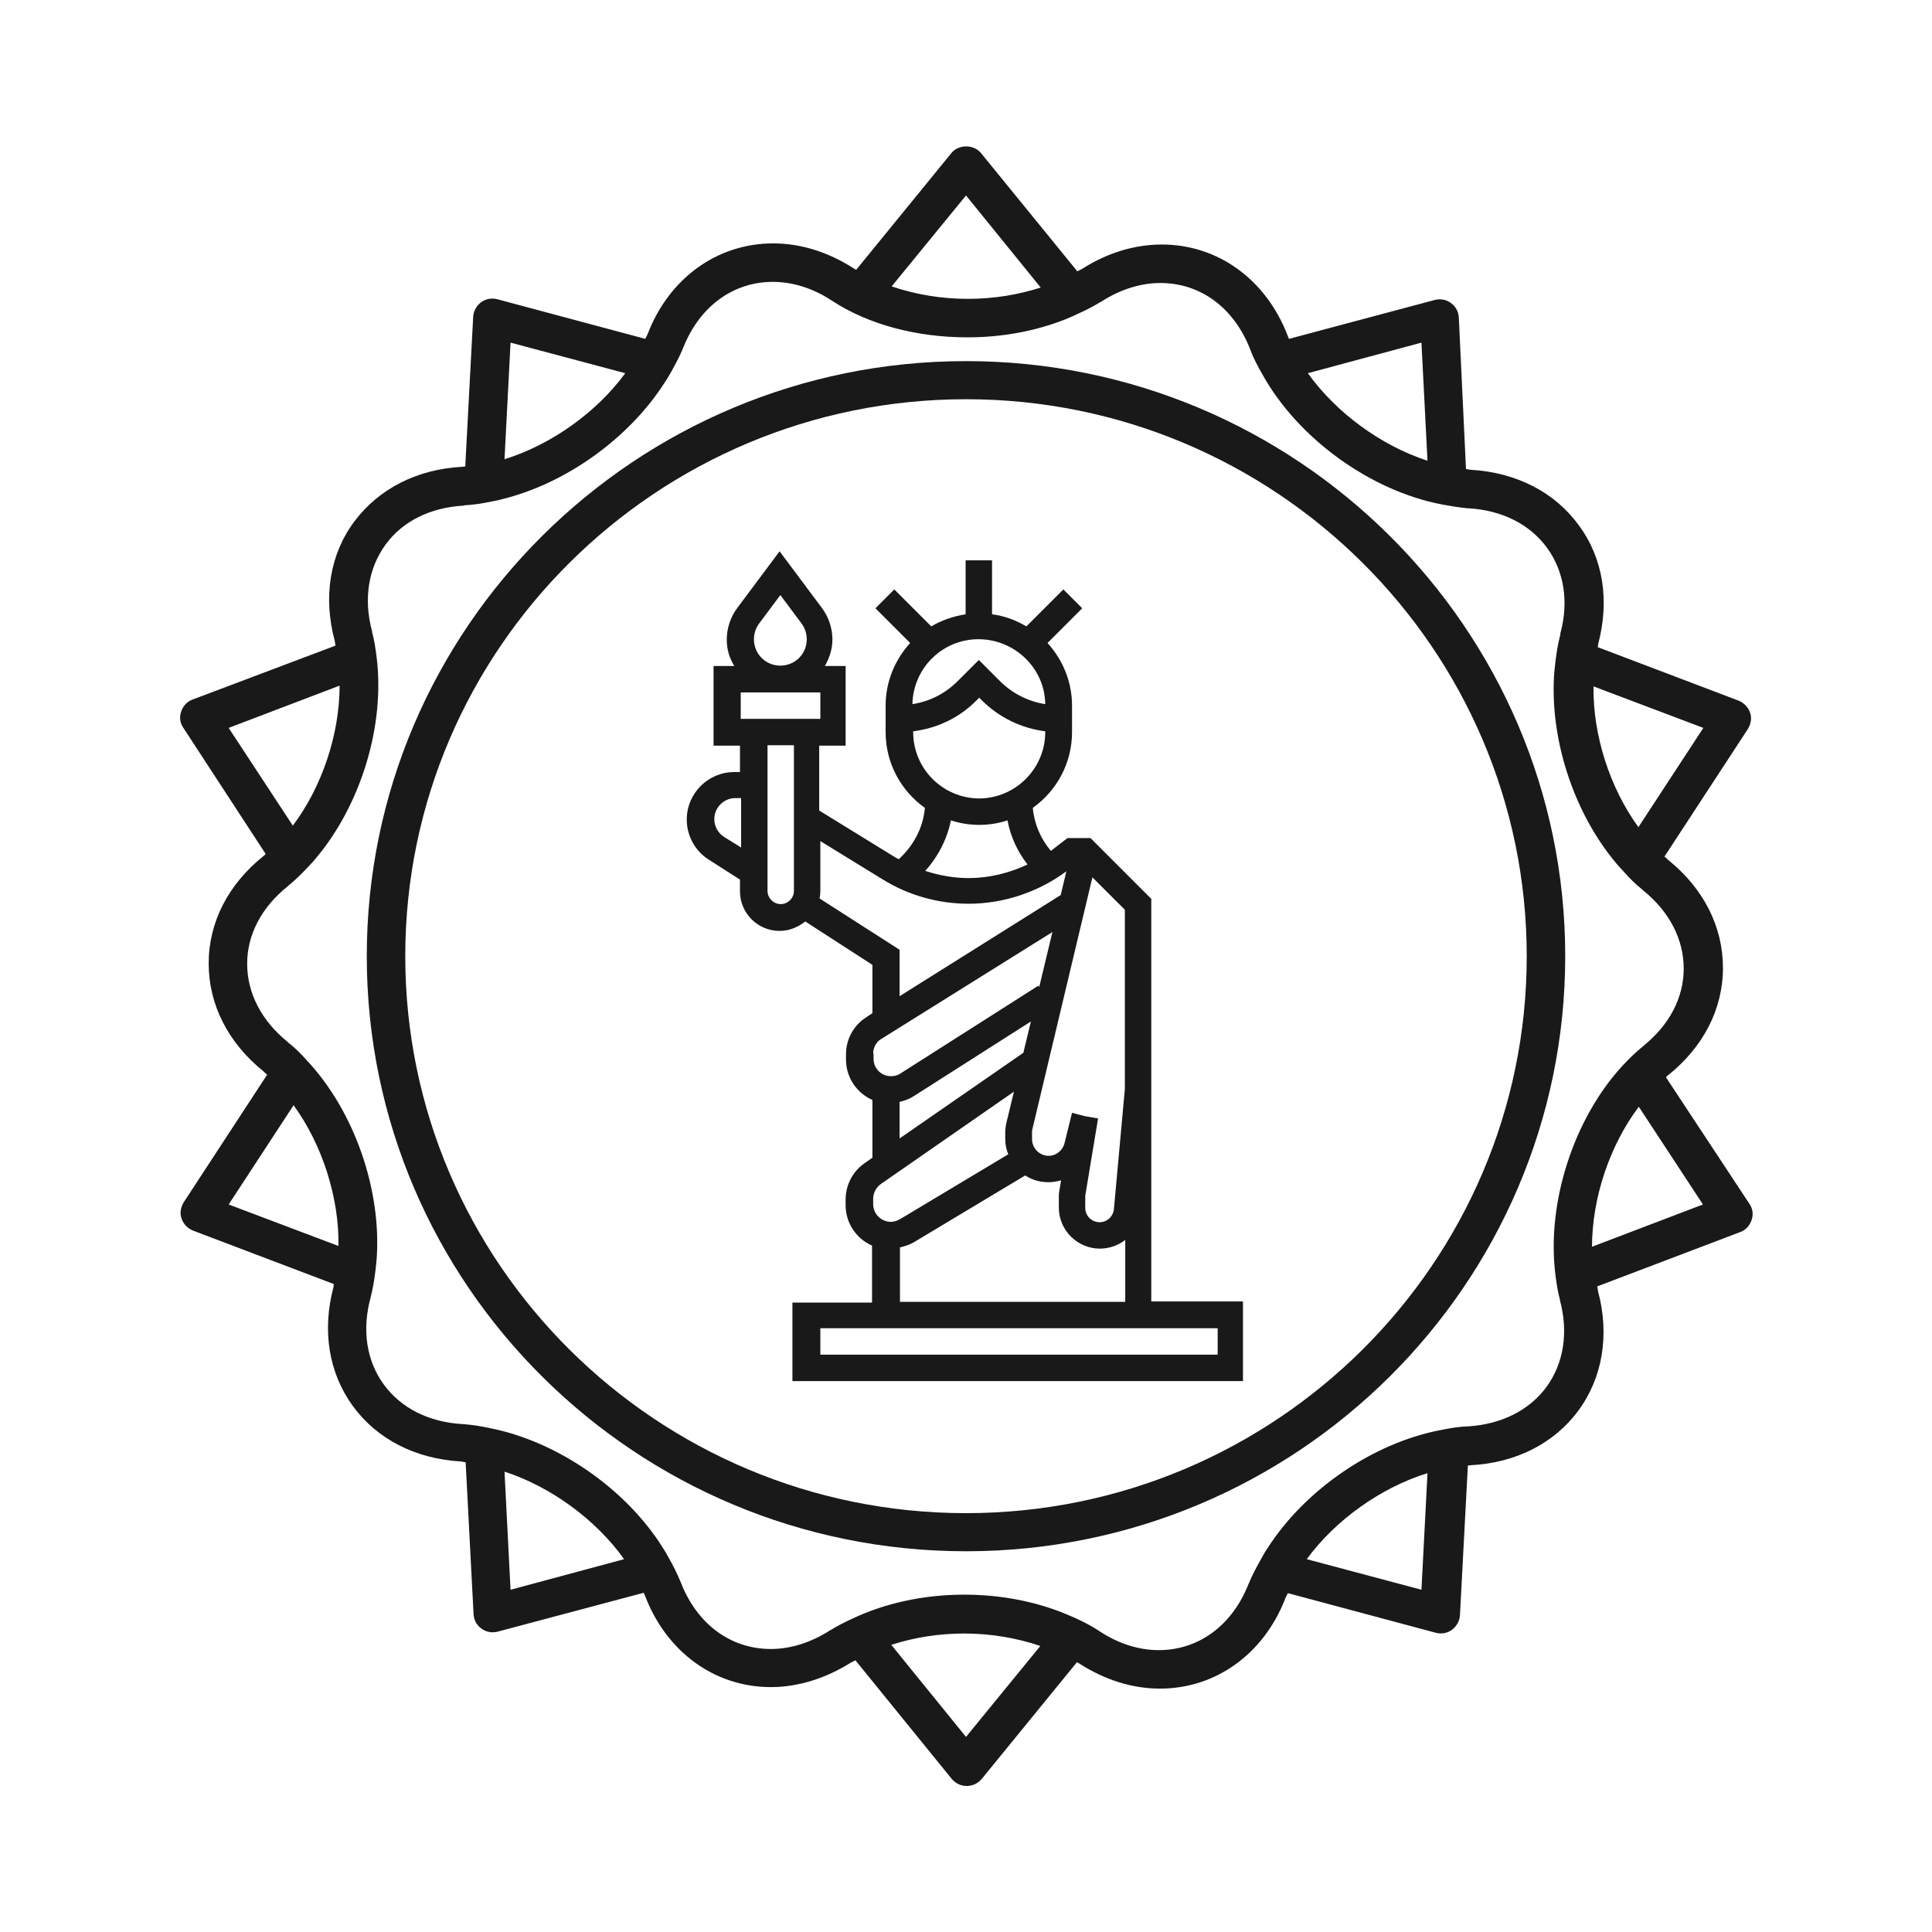 <?xml version="1.0" encoding="utf-8"?>
<svg version="1.1" id="Layer_1" xmlns="http://www.w3.org/2000/svg" x="0px" y="0px" viewBox="0 0 512 512" style="enable-background:new 0 0 512 512;" xml:space="preserve">
    <g fill="#1A1919"><path xmlns="http://www.w3.org/2000/svg" xmlns:xlink="http://www.w3.org/1999/xlink" d="M305.1,344.9V238.2L289,222.1h-6.1l-4.3,3.3c0,0-0.1,0-0.1,0.1c-2.7-3.2-4.4-7.1-4.8-11.4c6.3-4.5,10.4-11.8,10.4-20.1v-7 c0-6.4-2.5-12.2-6.5-16.6l9.2-9.2l-5-5l-9.8,9.8c-2.7-1.6-5.8-2.8-9.1-3.2v-14.3h-7v14.3c-3.3,0.5-6.4,1.6-9.1,3.2l-9.8-9.8l-5,5 l9.2,9.2c-4,4.4-6.5,10.2-6.5,16.6v7c0,8.3,4.1,15.6,10.4,20.1c-0.4,4.7-2.5,9.1-5.9,12.6l-1,1c-0.3-0.1-0.5-0.3-0.8-0.4 l-20.3-12.5v-17.2h7v-21.1h-5.5c1.2-2.1,2-4.5,2-7c0-3-1-6-2.8-8.4l-11.2-15l-11.2,15c-1.8,2.4-2.8,5.4-2.8,8.4c0,2.6,0.7,4.9,2,7 h-5.5v21.1h7v7h-1.5c-6.9,0-12.6,5.6-12.6,12.6c0,4.3,2.2,8.3,5.8,10.6l8.3,5.3v3.1c0,5.8,4.7,10.5,10.5,10.5c2.6,0,4.9-1,6.8-2.5 l17.8,11.5v12.8l-1.5,1c-3.4,2.1-5.5,5.8-5.5,9.9v1.4c0,4.8,2.9,8.9,7,10.7v15.3l-2,1.4c-3.2,2.2-5.1,5.8-5.1,9.7v1.5 c0,4.8,2.9,8.9,7,10.7v15.1h-21.1V366h119.4v-21.1H305.1z M298.1,288.6l-2.9,31.8c-0.2,2-1.8,3.5-3.8,3.5c-2.1,0-3.8-1.7-3.8-3.8 v-2.7c0-0.2,0-0.4,0-0.5l3.4-20.5l-3.5-0.6l-3.4-0.9l-2,8.1c-0.5,1.9-2.2,3.3-4.2,3.3c-2.4,0-4.4-2-4.4-4.4v-1.7c0-0.3,0-0.7,0.1-1 l15.9-66.7l8.6,8.6V288.6z M277,186.6c-4.5-0.7-8.7-2.8-12-6.1l-5.6-5.6l-5.6,5.6c-3.3,3.3-7.4,5.4-12,6.1 c0.2-9.5,7.9-17.2,17.5-17.2S276.9,177.1,277,186.6z M242,194v-0.2c6.4-0.8,12.3-3.6,16.9-8.3l0.6-0.6l0.6,0.6 c4.6,4.6,10.5,7.5,16.9,8.3v0.2c0,9.7-7.9,17.6-17.6,17.6C249.8,211.5,242,203.7,242,194z M252,217.4c2.4,0.8,4.9,1.2,7.5,1.2 s5.1-0.4,7.5-1.2c0.8,4.3,2.6,8.2,5.3,11.7c-4.9,2.3-10.2,3.6-15.6,3.6c-3.9,0-7.8-0.7-11.5-1.9C248.7,226.9,251,222.3,252,217.4z  M217.4,190.5h-21.1v-7h21.1V190.5z M199.8,169.4c0-1.5,0.5-3,1.4-4.2l5.6-7.5l5.6,7.5c0.9,1.2,1.4,2.7,1.4,4.2c0,3.9-3.1,7-7,7 S199.8,173.3,199.8,169.4z M191.9,221.8c-1.6-1-2.6-2.8-2.6-4.7c0-3.1,2.5-5.6,5.6-5.6h1.5v13.1L191.9,221.8z M206.9,239.6 c-1.9,0-3.5-1.6-3.5-3.5v-38.6h7v38.6C210.4,238,208.8,239.6,206.9,239.6z M217.2,238.1c0.1-0.6,0.2-1.3,0.2-2v-13.2l16.6,10.2 c6.8,4.2,14.7,6.4,22.7,6.4c9.3,0,18.5-3.1,25.9-8.6l-1.5,6.3L238.4,264v-12.3L217.2,238.1z M231.4,279.2c0-1.6,0.8-3.1,2.2-3.9 l45.3-28.3l-3.5,14.6l-0.2-0.4l-36.6,23.3c-0.7,0.5-1.6,0.7-2.5,0.7c-2.6,0-4.6-2.1-4.6-4.6V279.2z M238.4,292 c1.4-0.3,2.7-0.8,3.9-1.6l30.9-19.7l-2,8.3l-32.8,22.7V292z M231.4,317.7c0-1.6,0.8-3,2-3.9l35.3-24.5l-2,8.3 c-0.2,0.9-0.3,1.8-0.3,2.6v1.7c0,1.4,0.3,2.8,0.8,4l-28.7,17.2c-0.7,0.4-1.6,0.7-2.4,0.7c-2.6,0-4.7-2.1-4.7-4.7V317.7z M238.4,330.6c1.3-0.3,2.6-0.7,3.8-1.4l29.5-17.7c1.8,1.2,3.9,1.8,6.2,1.8c1.1,0,2.2-0.2,3.3-0.5l-0.5,3c-0.1,0.5-0.1,1-0.1,1.5 v2.7c0,6,4.9,10.9,10.9,10.9c2.5,0,4.9-0.9,6.7-2.3v16.4h-59.7V330.6z M322.7,359H217.4v-7h105.3V359z"/></g>
    <g fill="#1A1919">
		<path d="M256,401c-81.9,0-148.6-66.2-148.6-147.6S174.1,105.8,256,105.8s148.6,66.2,148.6,147.6S337.9,401,256,401
			 M256,95.7c-87.6,0-158.8,70.8-158.8,157.7c0,87,71.2,157.7,158.8,157.7s158.8-70.8,158.8-157.7S343.6,95.7,256,95.7"/>
        <path d="M421.9,330.4c0-12.9,4.7-26.9,12.4-37.1l17,25.9L421.9,330.4z M412.2,337.8c0.3,2.3,0.6,4.5,1.2,6.6
			c0,0.1,0,0.2,0,0.2c2.3,8.5,1,16.7-3.6,23c-4.6,6.2-11.9,9.8-20.6,10.4c-0.1,0-0.2,0-0.3,0c-2.4,0.1-4.8,0.5-7.2,1
			c-17.8,3.4-35.9,15.8-45.8,31.3c-0.7,1-1.3,2.1-1.9,3.2c-1.1,2-2.2,4-3,6c0,0.1-0.1,0.2-0.1,0.2c-4.3,11-13.2,17.6-23.8,17.6
			c-5.3,0-10.7-1.7-15.7-5c-2.7-1.8-5.8-3.3-9-4.6c-8-3.3-17.2-5.1-26.9-5.1c-10.8,0-21.1,2.3-29.7,6.4c-2,0.9-3.9,1.9-5.7,3
			c-0.1,0-0.1,0.1-0.2,0.1c-5,3.2-10.4,4.9-15.6,4.9c-10.7,0-19.6-6.6-23.9-17.7c-0.9-2.2-2-4.4-3.2-6.5c-0.4-0.8-0.9-1.6-1.4-2.4
			c-9.8-15.8-28.1-28.5-46.3-32c-2.2-0.5-4.5-0.8-6.7-1c-0.1,0-0.2,0-0.2,0c-8.9-0.5-16.3-4.2-20.9-10.5s-5.8-14.5-3.5-23
			c0.6-2.3,1-4.7,1.3-7.2c0.1-0.9,0.2-1.8,0.3-2.8c1.4-18.5-5.9-39.5-18.5-52.9c-1.5-1.7-3.1-3.3-4.9-4.7c-0.1-0.1-0.1-0.1-0.2-0.2
			c-6.9-5.6-10.7-12.9-10.7-20.7c0-7.7,3.8-14.9,10.6-20.4c0.1-0.1,0.1-0.1,0.2-0.2c1.9-1.5,3.6-3.2,5.3-5c0.6-0.7,1.3-1.3,1.9-2.1
			c12.1-14.2,18.6-35.4,16.3-53.6c-0.3-2.3-0.6-4.5-1.2-6.6c0-0.1,0-0.2,0-0.2c-2.3-8.6-1-16.7,3.6-23c4.5-6.2,11.9-9.8,20.6-10.3
			c0.1,0,0.2,0,0.3-0.1c2.4-0.1,4.8-0.5,7.2-1c0.9-0.2,1.8-0.3,2.7-0.6c16.9-4.1,33.6-16.1,43-30.7l0,0c0.7-1,1.3-2.1,1.9-3.1
			c1.1-2,2.2-4,3-6c0-0.1,0.1-0.1,0.1-0.2c4.3-11,13.2-17.6,23.8-17.6c5.3,0,10.7,1.7,15.7,5c9.6,6.3,22.4,9.7,35.9,9.7
			c9.3,0,18.2-1.7,26-4.8c1.2-0.5,2.4-1,3.6-1.6c2-0.9,3.9-1.9,5.7-3c0.1,0,0.2-0.1,0.2-0.1c5-3.2,10.4-4.9,15.6-4.9
			c10.7,0,19.6,6.6,23.9,17.8c0.8,2.2,2,4.4,3.2,6.5c9.4,16.9,28.6,30.8,47.6,34.4c2.2,0.4,4.5,0.8,6.7,1c0.1,0,0.2,0,0.2,0
			c8.9,0.5,16.3,4.2,20.9,10.5c4.5,6.2,5.8,14.3,3.5,22.7c0,0.1,0,0.2,0,0.3c-0.6,2.3-1,4.7-1.3,7.2c-0.1,0.9-0.2,1.8-0.3,2.8
			c-1.3,17.3,5,36.8,16.1,50.2c0.8,1,1.6,1.8,2.4,2.7c1.5,1.7,3.1,3.3,4.9,4.7c0.1,0.1,0.1,0.1,0.2,0.2c6.9,5.6,10.7,12.9,10.7,20.7
			c0,7.7-3.8,14.9-10.6,20.4c-0.1,0.1-0.1,0.1-0.2,0.2c-1.9,1.5-3.6,3.2-5.3,5C417.1,296.3,409.8,318.7,412.2,337.8z M376.7,421.3
			l-30.4-8.1c7.6-10.4,19.7-19,32-22.8L376.7,421.3z M256,460.3l-19.8-24.4c5.9-1.9,12.4-3,19.3-3c7.2,0,14,1.2,20.2,3.3L256,460.3z
			 M135.3,421.3l-1.6-31.3c12.3,4,24.2,12.7,31.7,23.2L135.3,421.3z M60.6,319.2l17.2-26.3c7.6,10.4,12.1,24.5,11.9,37.3L60.6,319.2
			z M60.6,192.9L90,181.7c0,12.9-4.7,26.9-12.4,37.1L60.6,192.9z M135.3,90.8l30.4,8.1c-7.6,10.4-19.7,19-32,22.8L135.3,90.8z
			 M256,51.8l19.8,24.4c-5.9,1.9-12.4,3-19.3,3c-7.2,0-14-1.2-20.2-3.3L256,51.8z M376.7,90.8l1.6,31.3c-12.3-4-24.2-12.7-31.7-23.2
			L376.7,90.8z M451.4,192.9l-17.2,26.3c-7.6-10.4-12.1-24.5-11.9-37.3L451.4,192.9z M441.5,285.5c0.2-0.2,0.3-0.4,0.5-0.5
			c9.4-7.5,14.6-17.6,14.6-28.5c0-10.9-5.1-21-14.5-28.6c-0.3-0.3-0.6-0.6-1-0.9l22.1-33.8c0.8-1.3,1.1-2.9,0.6-4.3
			c-0.5-1.5-1.6-2.6-3-3.2l-37.4-14.2c0.1-0.2,0.1-0.5,0.1-0.7c3.1-11.6,1.4-22.8-5.1-31.6c-6.4-8.8-16.6-14-28.6-14.7
			c-0.4,0-0.9-0.2-1.3-0.2l-1.9-40.2c-0.1-1.5-0.8-2.9-2.1-3.8c-1.2-0.9-2.8-1.2-4.3-0.8l-38.6,10.3c-0.1-0.2-0.2-0.4-0.3-0.7
			c-5.7-15-18.5-24.3-33.4-24.3c-7.2,0-14.5,2.2-21.2,6.5c-0.4,0.2-0.8,0.4-1.2,0.6L260,40.6c-1.9-2.4-6-2.4-7.9,0l-25.2,30.9
			c-0.2-0.1-0.4-0.2-0.7-0.4c-6.7-4.3-14-6.6-21.3-6.6c-14.8,0-27.6,9.2-33.3,24.1c-0.2,0.4-0.4,0.8-0.6,1.2l-39.2-10.5
			c-1.5-0.4-3.1-0.1-4.3,0.8c-1.2,0.9-2,2.3-2.1,3.8l-2.1,39.7c-0.2,0-0.5,0.1-0.7,0.1c-12,0.6-22.2,5.8-28.7,14.5
			c-6.5,8.7-8.3,20-5.2,31.6c0.1,0.4,0.1,0.9,0.2,1.3L51,185.4c-1.4,0.5-2.5,1.7-3,3.2s-0.3,3,0.6,4.3l21.8,33.4
			c-0.2,0.2-0.3,0.4-0.5,0.5c-9.4,7.5-14.6,17.6-14.6,28.5c0,10.9,5.1,21,14.5,28.6c0.3,0.3,0.6,0.6,1,0.9l-22.1,33.8
			c-0.8,1.3-1.1,2.9-0.6,4.3c0.5,1.5,1.6,2.6,3,3.2l37.4,14.2c-0.1,0.2-0.1,0.5-0.1,0.7c-3.1,11.6-1.3,22.8,5.1,31.6
			c6.4,8.8,16.6,14,28.6,14.7c0.4,0,0.9,0.2,1.3,0.2l2.1,40.3c0.1,1.5,0.8,2.9,2.1,3.8c1.2,0.9,2.8,1.2,4.3,0.8l38.7-10.3
			c0.1,0.2,0.2,0.4,0.3,0.7c5.7,15,18.5,24.3,33.4,24.3c7.2,0,14.5-2.3,21.2-6.5c0.4-0.2,0.8-0.4,1.2-0.6l25.5,31.4
			c1,1.2,2.4,1.9,4,1.9s3-0.7,4-1.9l25.2-30.9c0.2,0.1,0.4,0.2,0.7,0.4c6.7,4.3,14,6.6,21.3,6.6c14.8,0,27.6-9.2,33.3-24.1
			c0.2-0.4,0.4-0.8,0.6-1.2l39.2,10.5c1.5,0.4,3.1,0.1,4.3-0.8c1.2-0.9,2-2.3,2.1-3.8l2.1-39.7c0.2,0,0.5-0.1,0.7-0.1
			c12-0.6,22.2-5.8,28.6-14.5s8.3-20,5.2-31.6c-0.1-0.4-0.1-0.9-0.2-1.3l37.9-14.4c1.4-0.5,2.5-1.7,3-3.2s0.3-3-0.6-4.3L441.5,285.5
			z"/>
	</g>

</svg>
